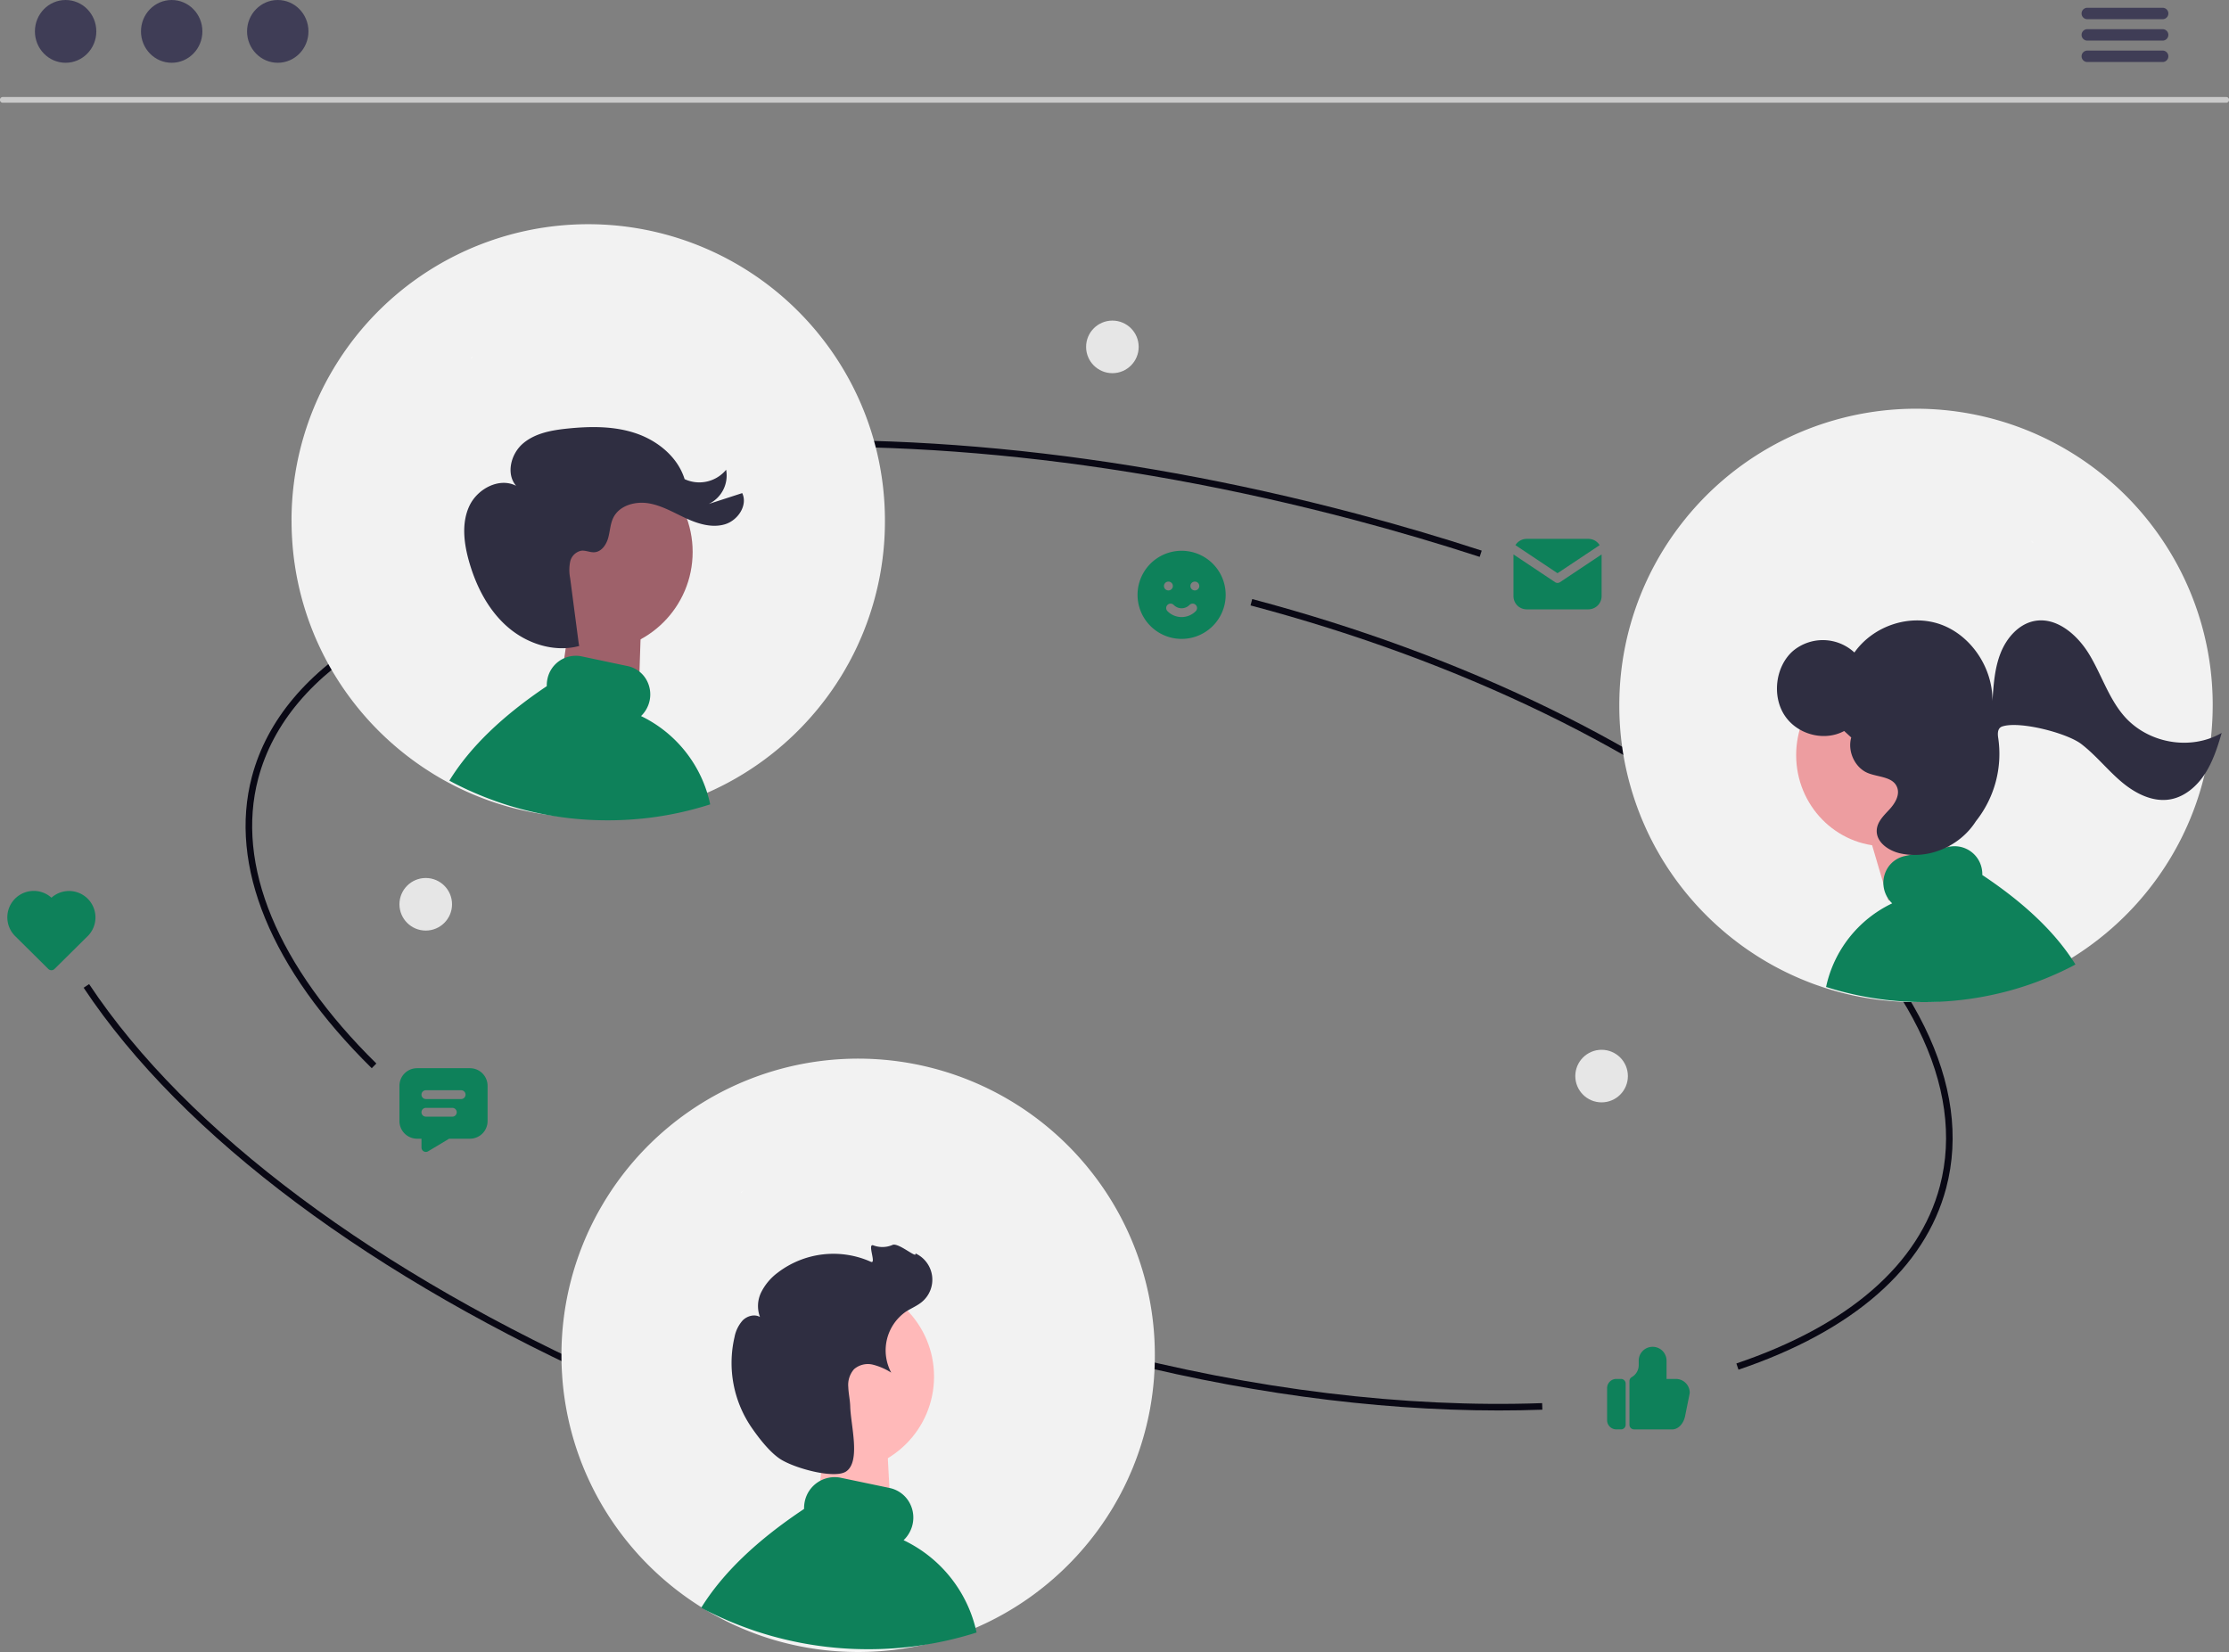 <svg height="592.181" viewBox="0 0 798.96 592.181" width="798.96" xmlns="http://www.w3.org/2000/svg"><rect x="0" y="0" width="798.96" height="592.181" fill="#808080" stroke="none"/><path d="m993.289 172.335h-796.959a1.023 1.023 0 0 1 0-2.046h796.959a1.023 1.023 0 0 1 0 2.046z" fill="#cacaca" transform="translate(-195.33 -135.514)"/><g fill="#3f3d56"><ellipse cx="23.52" cy="11.251" rx="11.006" ry="11.251"/><ellipse cx="61.539" cy="11.251" rx="11.006" ry="11.251"/><ellipse cx="99.559" cy="11.251" rx="11.006" ry="11.251"/><path d="m980.2 141.98h-27.01a2.046 2.046 0 1 1 0-4.092h27.01a2.046 2.046 0 1 1 0 4.092z" transform="translate(-205.024 -135.099)"/><path d="m980.2 149.751h-27.01a2.046 2.046 0 1 1 0-4.092h27.01a2.046 2.046 0 1 1 0 4.092z" transform="translate(-205.024 -135.198)"/><path d="m980.2 157.522h-27.01a2.046 2.046 0 1 1 0-4.092h27.01a2.046 2.046 0 1 1 0 4.092z" transform="translate(-205.024 -135.298)"/></g><path d="m25.691 4.116a15.794 15.794 0 1 1 -23.683 14.19l-.008-.512.008-.512a15.794 15.794 0 0 1 23.683-13.166zm-2.843 17.284a1.579 1.579 0 0 0 -2.233.022 3.948 3.948 0 0 1 -5.642 0 1.579 1.579 0 1 0 -2.255 2.211 7.107 7.107 0 0 0 10.152 0 1.579 1.579 0 0 0 -.022-2.233zm-9.776-8.349-.2.011a1.579 1.579 0 0 0 .185 3.148l.2-.011a1.579 1.579 0 0 0 -.185-3.148zm9.476 0-.2.011a1.579 1.579 0 0 0 .185 3.148l.2-.011a1.579 1.579 0 0 0 -.185-3.148z" fill="#0e815a" transform="translate(405.74 195.435)"/><path d="m9710.237-15694.388-.27-.014h-13.3a1.651 1.651 0 0 1 -1.646-1.445l-.013-.194v-15.687a1.654 1.654 0 0 1 .833-1.421 4.914 4.914 0 0 0 2.479-3.939l.014-.331v-1.649a4.957 4.957 0 0 1 4.985-4.932 4.966 4.966 0 0 1 4.979 4.646l.007.285v6.581h3.326a4.971 4.971 0 0 1 4.954 4.362l.026.284.006.286-.032.324-1.673 8.276c-.625 2.653-2.47 4.569-4.617 4.569zm-19.913-.014a3.3 3.3 0 0 1 -3.313-3.036l-.013-.246v-11.515a3.31 3.31 0 0 1 3.078-3.284l.248-.006h1.666a1.654 1.654 0 0 1 1.647 1.454l.014.19v14.8a1.654 1.654 0 0 1 -1.469 1.634l-.192.006z" fill="#0e815a" transform="translate(-9110.951 16206.791)"/><path d="m712.469 676.055c-45.083 0-94.074-6.7-142.735-19.582-60.177-15.931-115.352-39.977-159.561-69.54l1.309-1.958c44 29.419 98.927 53.356 158.855 69.22 54.156 14.338 108.717 20.981 157.767 19.228l.085 2.354q-7.771.28-15.72.278z" fill="#090814" transform="translate(-175.343 -170.449)"/><path d="m705.773 366.732c-14.642-4.767-29.7-9.206-44.762-13.193-86.666-22.944-171.859-31.09-246.374-23.553l-.237-2.344c74.792-7.561 160.277.6 247.214 23.62 15.1 4 30.206 8.45 44.889 13.231z" fill="#090814" transform="translate(-175.398 -167.113)"/><path d="m306.678 550.589c-36.122-35.56-51.379-72.658-42.96-104.459 10.8-40.81 58.8-69.027 131.683-77.415l.269 2.341c-71.87 8.271-119.132 35.854-129.67 75.677-8.193 30.949 6.842 67.236 42.335 102.178z" fill="#090814" transform="translate(-173.436 -167.675)"/><path d="m762.811 662.222-.755-2.232c40.32-13.633 65.539-35.593 72.93-63.51 9.395-35.489-11.016-76.671-57.472-115.96-46.693-39.489-114.026-72.256-189.6-92.262l.6-2.278c75.9 20.094 143.562 53.03 190.516 92.741 47.19 39.91 67.87 81.945 58.229 118.362-7.598 28.717-33.343 51.241-74.448 65.139z" fill="#090814" transform="translate(-139.673 -171.231)"/><path d="m387.539 679.934c-88.585-39.289-156.847-90.261-192.21-143.528l1.963-1.3c35.118 52.9 103.021 103.568 191.2 142.678z" fill="#090814" transform="translate(-165.35 -182.335)"/><circle cx="574.074" cy="385.738" fill="#e6e6e6" r="9.424"/><circle cx="398.724" cy="124.347" fill="#e6e6e6" r="9.424"/><path d="m376.155 655.826c0 2.4.079 4.8.247 7.177.178 2.843.484 5.666.9 8.47a105.875 105.875 0 0 0 7.917 27.374l.592 1.3.3.651c.1.217.207.434.306.642.138.286.267.563.4.839.168.345.336.691.513 1.036.02.039.039.089.069.138.148.3.286.582.444.879a1.744 1.744 0 0 0 .1.188c.168.336.345.681.523 1.017.2.355.385.721.582 1.076.474.879.967 1.747 1.471 2.616.148.257.3.513.454.77.138.237.276.474.424.711.1.158.2.326.3.484.158.267.316.523.484.79.365.582.74 1.165 1.106 1.747h.01c.168.267.346.533.523.79v.01c.523.79 1.066 1.579 1.609 2.359a.01.01 0 0 1 .01.01c.434.632.888 1.244 1.333 1.856v.01c.3.385.582.78.879 1.165.237.316.484.642.73.958.049.069.109.128.158.2v.01c.069.089.138.168.207.257q1.57 2.014 3.238 3.939l.178.207c.059.069.128.138.188.217.1.109.188.217.286.326s.188.217.286.326a107.224 107.224 0 0 0 19.576 17.266c.958.661 1.935 1.3 2.912 1.925.247.158.494.316.74.464.069.049.148.1.217.148.138.079.267.158.4.247s.257.158.395.237c.523.326 1.056.642 1.589.958.128.079.267.158.4.237s.267.148.4.227c0 .01 0 .01.01.01h.01v.01h.01q.992.577 2.014 1.125c.365.2.74.4 1.116.592.849.464 1.708.908 2.567 1.333.306.148.622.3.928.454.257.118.513.247.77.365.079.039.148.069.217.109.217.1.424.2.642.3.237.109.474.217.7.326.267.118.523.237.79.345.987.444 1.984.869 2.981 1.273a104.492 104.492 0 0 0 10.938 3.791c.168.049.346.1.523.148q2.384.666 4.8 1.214 4.22.977 8.519 1.6h.02l1.027.148c.03 0 .059.01.1.01 0 .01 0 .01.01 0l1.135.148a.248.248 0 0 0 .079.01c.355.049.721.089 1.076.128l1.155.118.888.089a.192.192 0 0 0 .079.01c.267.02.533.049.8.069h.04l.691.059c2.754.217 5.518.316 8.322.316 3.031 0 6.042-.118 9.013-.375h.03l1.905-.178c.168-.02.326-.03.494-.049.03 0 .069-.01.1-.01.049-.01.1-.01.158-.02a.245.245 0 0 0 .079-.01c.217-.02.434-.049.661-.069l.74-.089c.247-.03.494-.069.74-.1.059-.01.109-.01.168-.02.178-.02.355-.049.533-.079l.257-.03c.178-.03.346-.049.523-.079h.01a104.35 104.35 0 0 0 15.992-3.6c.276-.089.553-.168.829-.257.01 0 .02-.01.03-.01.079-.03.168-.049.247-.079.74-.237 1.471-.484 2.2-.74 1.007-.336 2-.7 3-1.076.267-.109.533-.207.8-.316.543-.207 1.076-.424 1.609-.642.908-.365 1.816-.75 2.715-1.145.839-.375 1.668-.75 2.5-1.145.02-.01.049-.01.069-.03.188-.089.375-.178.553-.267h.01a105.83 105.83 0 0 0 13.12-7.493q2.014-1.347 3.968-2.784c1.046-.78 2.073-1.57 3.1-2.379a106.89 106.89 0 0 0 14.008-13.386v-.01c.306-.336.592-.681.888-1.027.049-.049.089-.1.128-.138.188-.227.365-.444.553-.661v-.01c.247-.286.494-.582.73-.879.059-.069.109-.128.158-.188v-.01c.2-.237.385-.474.582-.721.1-.118.188-.237.286-.355v-.01c.582-.731 1.145-1.461 1.708-2.211.148-.2.3-.4.454-.612.711-.958 1.4-1.935 2.073-2.912v-.01c.257-.365.5-.74.76-1.106l.74-1.125c.247-.395.5-.78.75-1.175l.03-.059c.247-.375.494-.77.73-1.155.188-.316.375-.622.563-.928.118-.207.247-.415.365-.632a2.359 2.359 0 0 0 .128-.207l.829-1.451c.326-.563.642-1.135.958-1.708.118-.237.247-.474.375-.711.049-.079.089-.158.128-.237.148-.276.3-.563.434-.849s.3-.563.444-.849.286-.563.424-.849c.109-.217.207-.434.316-.651a.213.213 0 0 1 .03-.049c.049-.109.1-.207.138-.306a.211.211 0 0 0 .03-.049c.109-.217.207-.444.316-.661.138-.286.267-.582.4-.869.089-.2.188-.4.276-.612.128-.286.267-.573.385-.869.138-.3.267-.592.395-.9a2.281 2.281 0 0 0 .1-.227c.069-.138.118-.276.178-.415.158-.365.316-.74.464-1.106.178-.415.345-.839.5-1.254.158-.385.306-.78.454-1.175l.059-.138a106.934 106.934 0 0 0 5.212-18.687v-.01a108.05 108.05 0 0 0 1.412-11c.01-.207.03-.4.039-.6.178-2.5.257-5 .257-7.522 0-1.116-.02-2.221-.049-3.327a105.846 105.846 0 0 0 -23.475-63.377c-.316-.395-.632-.79-.958-1.185s-.661-.78-.987-1.165a106.367 106.367 0 0 0 -170.82 12.271c-.484.77-.967 1.55-1.431 2.33s-.928 1.579-1.382 2.379a105.9 105.9 0 0 0 -13.591 52.072z" fill="#f2f2f2" transform="translate(-174.907 -169.993)"/><path d="m441.495 598.087c-.078-.014-.156-.025-.233-.039a6.344 6.344 0 0 0 .919-.692z" fill="#fff" transform="translate(-175.742 -170.607)"/><path d="m.259 0h22.764l1.416 26.135-26.919-2.092z" fill="#ffb9b9" transform="translate(295.035 519.532)"/><path d="m433.455 759.817c1.021.558 2.055 1.093 3.088 1.6.368.178.748.356 1.116.546.309.143.618.3.926.44.1.047.178.083.261.131.261.119.511.238.772.356.285.131.57.261.843.392.321.142.63.285.95.416 1.188.534 2.387 1.045 3.587 1.532a125.736 125.736 0 0 0 13.161 4.561c.2.059.416.119.629.178q2.869.8 5.773 1.461 5.078 1.176 10.251 1.924h.024l1.235.178c.036 0 .071.012.119.012 0 .012 0 .012.012 0l1.366.178a.3.3 0 0 0 .1.012c.428.06.867.107 1.295.155l1.39.142 1.069.107a.231.231 0 0 0 .095.012c.321.024.641.059.962.083h.048l.831.071c3.314.261 6.64.38 10.013.38 3.647 0 7.269-.143 10.844-.451h.036l2.292-.214c.2-.024.392-.036.594-.059.036 0 .083-.012.119-.012.059-.012.119-.012.19-.024a.288.288 0 0 0 .095-.012c.261-.024.523-.059.8-.083l.891-.107c.3-.036.594-.083.891-.119.071-.012.131-.012.2-.024.214-.024.428-.059.641-.1l.309-.036c.214-.036.416-.059.63-.1h.012a125.529 125.529 0 0 0 19.242-4.335c.333-.107.665-.2 1-.309a47.721 47.721 0 0 0 -26.167-33.091 11.281 11.281 0 0 0 3.243-5.773 11.04 11.04 0 0 0 -1.52-8.338 10.652 10.652 0 0 0 -6.723-4.609l-17.6-3.682a10.955 10.955 0 0 0 -12.828 8.552 11.6 11.6 0 0 0 -.238 2.637c-16.962 11.298-29.161 22.998-36.869 35.422z" fill="#0e815a" transform="translate(-182.111 -183.494)"/><circle cx="300.689" cy="493.46" fill="#ffb9b9" r="34.106"/><path d="m459.6 710.342c-3.637-2.484-7.351-7.258-9.83-10.836a40.954 40.954 0 0 1 -6.324-32.7 12.486 12.486 0 0 1 2.936-6.015c1.606-1.59 4.23-2.343 6.191-1.219a11.193 11.193 0 0 1 .455-8.881 19.725 19.725 0 0 1 5.832-6.946 32.848 32.848 0 0 1 33.452-3.96c2.13.987-1.369-6.637.861-5.9a9.09 9.09 0 0 0 6.861-.121c2.1-1.056 9.049 5.217 8.244 3.011a10.358 10.358 0 0 1 2.4 17.346c-1.76 1.486-3.958 2.341-5.885 3.6a16.9 16.9 0 0 0 -5.168 21.806 22.387 22.387 0 0 0 -6.589-2.863 7.577 7.577 0 0 0 -6.743 1.622 8.513 8.513 0 0 0 -2.062 6.424c.076 2.314.627 4.595.689 6.909.181 6.792 3.819 19.706-1.447 23.317-4.161 2.853-18.909-1.201-23.873-4.594z" fill="#2f2e41" transform="translate(-180.169 -187.479)"/><path d="m972.951 419.826c0 2.4-.079 4.8-.247 7.177-.178 2.843-.484 5.666-.9 8.47a105.872 105.872 0 0 1 -7.917 27.374l-.592 1.3-.3.652c-.1.217-.207.434-.306.642-.138.286-.267.563-.4.839-.168.346-.336.691-.513 1.037-.02.039-.039.089-.069.138-.148.3-.286.582-.444.879a1.715 1.715 0 0 1 -.1.188c-.168.336-.346.681-.523 1.017-.2.355-.385.721-.582 1.076-.474.879-.967 1.747-1.471 2.616-.148.257-.3.513-.454.77-.138.237-.276.474-.424.711-.1.158-.2.326-.3.484-.158.267-.316.523-.484.79-.365.582-.74 1.165-1.106 1.747h-.01c-.168.267-.346.533-.523.79v.01c-.523.79-1.066 1.579-1.609 2.359a.01.01 0 0 0 -.01.01c-.434.632-.888 1.244-1.333 1.856v.01c-.3.385-.582.78-.879 1.165-.237.316-.484.642-.731.958-.049.069-.109.128-.158.2v.01c-.069.089-.138.168-.207.257q-1.57 2.014-3.238 3.939l-.178.207c-.059.069-.128.138-.188.217-.1.109-.188.217-.286.326s-.188.217-.286.326a107.226 107.226 0 0 1 -19.576 17.266c-.957.661-1.935 1.3-2.912 1.925-.247.158-.494.316-.74.464-.069.049-.148.1-.217.148-.138.079-.267.158-.4.247s-.257.158-.395.237c-.523.326-1.056.642-1.589.958-.128.079-.267.158-.4.237s-.267.148-.4.227c0 .01 0 .01-.01.01h-.01v.01h-.01q-.992.577-2.014 1.125c-.365.2-.74.4-1.116.592-.849.464-1.708.908-2.567 1.333-.306.148-.622.3-.928.454-.257.118-.513.247-.77.365-.079.039-.148.069-.217.109-.217.1-.424.2-.642.3-.237.109-.474.217-.7.326-.267.118-.523.237-.79.345-.987.444-1.984.869-2.981 1.273a104.52 104.52 0 0 1 -10.938 3.791c-.168.049-.346.1-.523.148q-2.384.666-4.8 1.214-4.22.977-8.519 1.6h-.02l-1.027.148c-.03 0-.059.01-.1.01 0 .01 0 .01-.01 0l-1.135.148a.247.247 0 0 1 -.079.01c-.355.049-.721.089-1.076.128l-1.155.118-.888.089a.192.192 0 0 1 -.079.01c-.267.02-.533.049-.8.069h-.039l-.691.059c-2.754.217-5.518.316-8.322.316-3.031 0-6.042-.118-9.013-.375h-.03l-1.905-.178c-.168-.02-.326-.03-.494-.049-.03 0-.069-.01-.1-.01-.049-.01-.1-.01-.158-.02a.245.245 0 0 1 -.079-.01c-.217-.02-.434-.049-.661-.069l-.74-.089c-.247-.03-.494-.069-.74-.1-.059-.01-.109-.01-.168-.02-.178-.02-.355-.049-.533-.079l-.257-.03c-.178-.03-.346-.049-.523-.079h-.01a104.357 104.357 0 0 1 -15.992-3.6c-.276-.089-.553-.168-.829-.257-.01 0-.02-.01-.03-.01-.079-.03-.168-.049-.247-.079-.74-.237-1.471-.484-2.2-.74-1.007-.336-2-.7-3-1.076-.267-.109-.533-.207-.8-.316-.543-.207-1.076-.424-1.609-.642-.908-.365-1.816-.75-2.715-1.145-.839-.375-1.668-.75-2.5-1.145-.02-.01-.049-.01-.069-.03-.188-.089-.375-.178-.553-.267h-.01a105.809 105.809 0 0 1 -13.12-7.493q-2.014-1.347-3.969-2.784c-1.046-.78-2.073-1.57-3.1-2.379a106.9 106.9 0 0 1 -14.008-13.386v-.01c-.306-.336-.592-.681-.888-1.027-.049-.049-.089-.1-.128-.138-.188-.227-.365-.444-.553-.661v-.01c-.247-.286-.494-.582-.731-.879-.059-.069-.109-.128-.158-.188v-.01c-.2-.237-.385-.474-.582-.721-.1-.118-.188-.237-.286-.355v-.01c-.582-.73-1.145-1.461-1.708-2.211-.148-.2-.3-.4-.454-.612-.711-.958-1.4-1.935-2.073-2.912v-.01c-.257-.365-.5-.74-.76-1.106l-.74-1.125c-.247-.395-.5-.78-.75-1.175l-.03-.059c-.247-.375-.494-.77-.731-1.155-.188-.316-.375-.622-.563-.928-.118-.207-.247-.415-.365-.632a2.361 2.361 0 0 1 -.128-.207l-.829-1.451c-.326-.563-.642-1.135-.958-1.708-.118-.237-.247-.474-.375-.711-.049-.079-.089-.158-.128-.237-.148-.276-.3-.563-.434-.849s-.3-.563-.444-.849-.286-.563-.424-.849c-.109-.217-.207-.434-.316-.652a.213.213 0 0 0 -.03-.049c-.049-.109-.1-.207-.138-.306a.215.215 0 0 1 -.03-.049c-.109-.217-.207-.444-.316-.661-.138-.286-.267-.582-.4-.869-.089-.2-.188-.4-.276-.612-.128-.286-.267-.573-.385-.869-.138-.3-.267-.592-.395-.9a2.257 2.257 0 0 1 -.1-.227c-.069-.138-.118-.276-.178-.415-.158-.365-.316-.74-.464-1.106-.178-.415-.345-.839-.5-1.254-.158-.385-.306-.78-.454-1.175l-.059-.138a106.926 106.926 0 0 1 -5.212-18.687v-.01a108.049 108.049 0 0 1 -1.412-11c-.01-.207-.03-.4-.039-.6-.178-2.5-.257-5-.257-7.522 0-1.116.02-2.221.049-3.327a105.847 105.847 0 0 1 23.475-63.376c.316-.395.632-.79.958-1.185s.661-.78.987-1.165a106.367 106.367 0 0 1 170.82 12.271c.484.77.968 1.55 1.432 2.33s.928 1.579 1.382 2.379a105.9 105.9 0 0 1 13.6 52.074z" fill="#f2f2f2" transform="translate(-179.834 -166.966)"/><path d="m910.363 362.087c.078-.014.156-.025.233-.039a6.338 6.338 0 0 1 -.919-.692z" fill="#fff" transform="translate(-181.75 -167.58)"/><path d="m2.682 2.962 26.965-2.962 6.417 23.621-25.537 5.994z" fill="#ed9da0" transform="translate(666.344 293.19)"/><ellipse cx="675.756" cy="270.69" fill="#ed9da0" rx="31.943" ry="32.655"/><path d="m924.72 519.408c-.925.506-1.861.99-2.8 1.452-.333.161-.678.323-1.011.495-.28.129-.56.269-.839.4-.086.043-.161.075-.237.118-.237.108-.463.215-.7.323-.258.118-.516.237-.764.355-.291.129-.57.258-.861.376-1.076.484-2.163.947-3.249 1.388a113.863 113.863 0 0 1 -11.921 4.131c-.183.054-.377.108-.57.161q-2.6.726-5.229 1.323-4.6 1.065-9.285 1.743h-.021l-1.119.161c-.032 0-.065.011-.108.011 0 .011 0 .011-.011 0l-1.237.161a.266.266 0 0 1 -.086.011c-.387.054-.785.1-1.173.14l-1.259.129-.968.1a.211.211 0 0 1 -.086.011c-.291.021-.581.054-.871.075h-.043l-.753.065c-3 .237-6.014.344-9.07.344-3.3 0-6.584-.129-9.823-.409h-.026l-2.076-.194c-.183-.022-.355-.032-.538-.054-.032 0-.075-.011-.108-.011-.054-.011-.108-.011-.172-.022a.267.267 0 0 1 -.086-.011c-.237-.021-.473-.054-.721-.075l-.807-.1c-.269-.032-.538-.075-.807-.108-.065-.011-.118-.011-.183-.021-.194-.022-.387-.054-.581-.086l-.28-.032c-.194-.032-.377-.054-.57-.086h-.011a113.722 113.722 0 0 1 -17.429-3.927c-.3-.1-.6-.183-.9-.28a43.225 43.225 0 0 1 23.7-29.974 10.218 10.218 0 0 1 -2.937-5.229 10 10 0 0 1 1.377-7.553 9.649 9.649 0 0 1 6.089-4.174l15.94-3.335a9.923 9.923 0 0 1 11.62 7.746 10.5 10.5 0 0 1 .215 2.388c15.353 10.223 26.403 20.82 33.385 32.074z" fill="#0e815a" transform="translate(-180.797 -173.67)"/><path d="m940.8 420.479c-5.43-6.332-8.011-14.733-12.352-21.923s-11.894-13.626-19.874-11.952c-5.5 1.154-9.752 6.008-11.9 11.419s-2.555 11.38-2.932 17.226c.133-12.015-7.783-23.663-18.687-27.5s-23.953.443-30.8 10.1a16.65 16.65 0 0 0 -22.114-.464c-6.129 5.478-7.485 15.9-2.978 22.89s14.268 9.59 21.431 5.715l2.532 2.329c-1.425 4.985 1.339 10.874 5.985 12.751 3.768 1.522 9.087 1.269 10.5 5.223.985 2.763-.856 5.712-2.815 7.835s-4.284 4.315-4.52 7.253c-.355 4.433 4.225 7.538 8.39 8.473 10.041 2.255 21.182-2.395 26.969-11.256q.167-.256.364-.513a38.775 38.775 0 0 0 7.8-29.648c-.326-2.048 0-3.571 1.415-4.056 6.1-2.1 23.2 2.3 28.378 6.28s9.32 9.239 14.3 13.473 11.337 7.5 17.667 6.346c5.069-.923 9.382-4.6 12.282-9.043s4.57-9.613 6.065-14.756c-11.216 6.475-26.558 3.764-35.106-6.202z" fill="#2f2e41" transform="translate(-179.568 -163.952)"/><path d="m278.155 352.826c0 2.4.079 4.8.247 7.177.178 2.843.484 5.666.9 8.47a105.872 105.872 0 0 0 7.917 27.374l.592 1.3.3.652c.1.217.207.434.306.642.138.286.267.563.4.839.168.346.336.691.513 1.037.02.039.039.089.069.138.148.3.286.582.444.879a1.719 1.719 0 0 0 .1.188c.168.336.346.681.523 1.017.2.355.385.721.582 1.076.474.879.967 1.747 1.471 2.616.148.257.3.513.454.77.138.237.276.474.424.711.1.158.2.326.3.484.158.267.316.523.484.79.365.582.74 1.165 1.106 1.747h.01c.168.267.345.533.523.79v.01c.523.79 1.066 1.579 1.609 2.359a.01.01 0 0 1 .007 0 .01.01 0 0 1 0 .007c.434.632.888 1.244 1.333 1.856v.01c.3.385.582.78.879 1.165.237.316.484.642.73.958.049.069.109.128.158.2v.01c.069.089.138.168.207.257q1.57 2.014 3.238 3.939l.178.207c.059.069.128.138.188.217.1.109.188.217.286.326s.188.217.286.326a107.224 107.224 0 0 0 19.576 17.266c.958.661 1.935 1.3 2.912 1.925.247.158.494.316.74.464.069.049.148.1.217.148.138.079.267.158.4.247s.257.158.395.237c.523.326 1.056.642 1.589.958.128.079.267.158.4.237s.267.148.4.227c0 .01 0 .01.01.01h.01v.01h.01q.992.577 2.014 1.125c.365.2.74.4 1.116.592.849.464 1.708.908 2.567 1.333.306.148.622.3.928.454.257.118.513.247.77.365.079.039.148.069.217.109.217.1.424.2.642.3.237.109.474.217.7.326.267.118.523.237.79.346.987.444 1.984.869 2.981 1.273a104.5 104.5 0 0 0 10.938 3.791c.168.049.345.1.523.148q2.384.666 4.8 1.214 4.22.977 8.519 1.6h.02l1.027.148c.03 0 .059.01.1.01 0 .01 0 .01.01 0l1.135.148a.246.246 0 0 0 .079.01c.355.049.721.089 1.076.128l1.155.118.888.089a.192.192 0 0 0 .079.01c.267.02.533.049.8.069h.039l.691.059c2.754.217 5.518.316 8.322.316 3.031 0 6.041-.118 9.013-.375h.03l1.905-.178c.168-.02.326-.03.494-.049.03 0 .069-.01.1-.01.049-.01.1-.01.158-.02a.246.246 0 0 0 .079-.01c.217-.02.434-.049.661-.069l.74-.089c.247-.03.494-.069.74-.1.059-.01.109-.01.168-.02.178-.02.355-.049.533-.079l.257-.03c.178-.03.345-.049.523-.079h.01a104.351 104.351 0 0 0 15.992-3.6c.276-.089.553-.168.829-.257.01 0 .02-.01.03-.01.079-.03.168-.049.247-.079.74-.237 1.471-.484 2.2-.74 1.007-.336 2-.7 3-1.076.267-.109.533-.207.8-.316.543-.207 1.076-.424 1.609-.642.908-.365 1.816-.75 2.715-1.145.839-.375 1.668-.75 2.5-1.145.02-.01.049-.01.069-.03.188-.089.375-.178.553-.267h.01a105.818 105.818 0 0 0 13.12-7.493q2.014-1.347 3.968-2.784c1.046-.78 2.073-1.57 3.1-2.379a106.9 106.9 0 0 0 14.008-13.386v-.01c.306-.336.592-.681.888-1.027.049-.049.089-.1.128-.138.188-.227.365-.444.553-.661v-.01c.247-.286.494-.582.73-.879.059-.069.109-.128.158-.188v-.01c.2-.237.385-.474.582-.721.1-.118.188-.237.286-.355v-.01c.582-.73 1.145-1.461 1.708-2.211.148-.2.3-.4.454-.612.711-.958 1.4-1.935 2.073-2.912v-.01c.257-.365.5-.74.76-1.106l.74-1.125c.247-.395.5-.78.75-1.175l.03-.059c.247-.375.494-.77.73-1.155.188-.316.375-.622.563-.928.118-.207.247-.415.365-.632a2.36 2.36 0 0 0 .128-.207l.829-1.451c.326-.563.642-1.135.958-1.708.118-.237.247-.474.375-.711.049-.079.089-.158.128-.237.148-.276.3-.563.434-.849s.3-.563.444-.849.286-.563.424-.849c.109-.217.207-.434.316-.652a.212.212 0 0 1 .03-.049c.049-.109.1-.207.138-.306a.215.215 0 0 0 .03-.049c.109-.217.207-.444.316-.661.138-.286.267-.582.4-.869.089-.2.188-.4.276-.612.128-.286.267-.573.385-.869.138-.3.267-.592.395-.9a2.274 2.274 0 0 0 .1-.227c.069-.138.118-.276.178-.415.158-.365.316-.74.464-1.106.178-.415.346-.839.5-1.254.158-.385.306-.78.454-1.175l.059-.138a106.919 106.919 0 0 0 5.212-18.687v-.01a108.013 108.013 0 0 0 1.412-11c.01-.207.03-.4.04-.6.178-2.5.257-5 .257-7.522 0-1.116-.02-2.221-.049-3.327a105.847 105.847 0 0 0 -23.475-63.376c-.316-.395-.632-.79-.958-1.185s-.661-.78-.987-1.165a106.367 106.367 0 0 0 -170.82 12.271c-.484.77-.967 1.55-1.431 2.33s-.928 1.579-1.382 2.379a105.9 105.9 0 0 0 -13.6 52.073z" fill="#f2f2f2" transform="translate(-173.65 -166.107)"/><path d="m343.495 295.087c-.078-.014-.156-.025-.233-.039a6.341 6.341 0 0 0 .919-.692z" fill="#fff" transform="translate(-174.485 -166.721)"/><path d="m2.826 0h24.8l-1.056 32.121-28.07-2.198z" fill="#9e616a" transform="translate(202.428 215.204)"/><path d="m335.455 454.775c.968.534 1.946 1.045 2.925 1.534.349.17.709.341 1.058.523.293.136.585.284.878.42.09.045.169.08.247.125.248.114.484.227.731.341.27.125.54.25.8.375.3.136.6.273.9.4 1.125.511 2.262 1 3.4 1.465a118.334 118.334 0 0 0 12.466 4.362c.191.057.394.114.6.17q2.717.767 5.468 1.4 4.81 1.125 9.71 1.84h.022l1.17.17c.034 0 .068.011.113.011 0 .011 0 .011.011 0l1.294.17a.277.277 0 0 0 .09.011c.405.057.821.1 1.226.148l1.316.136 1.013.1a.216.216 0 0 0 .09.011c.3.023.608.057.911.08h.045l.788.068c3.139.25 6.289.363 9.485.363 3.454 0 6.886-.136 10.272-.432h.034l2.171-.2c.191-.023.371-.034.563-.057.034 0 .079-.011.113-.011.056-.011.113-.011.18-.023a.279.279 0 0 0 .09-.011c.248-.023.5-.057.754-.079l.844-.1c.281-.034.563-.08.844-.114.068-.011.124-.011.191-.023.2-.023.4-.057.608-.091l.293-.034c.2-.034.394-.057.6-.091h.011a117.985 117.985 0 0 0 18.22-4.154c.315-.1.63-.193.945-.3a45.564 45.564 0 0 0 -24.787-31.648 10.816 10.816 0 0 0 3.072-5.521 10.643 10.643 0 0 0 -1.44-7.974 10.089 10.089 0 0 0 -6.368-4.407l-16.674-3.521a10.381 10.381 0 0 0 -12.151 8.179 11.2 11.2 0 0 0 -.225 2.522c-16.06 10.792-27.615 21.985-34.917 33.867z" fill="#0e815a" transform="translate(-174.385 -174.942)"/><circle cx="212.662" cy="197.859" fill="#9e616a" r="35.61"/><path d="m388.422 397.236c-8.915 2.408-18.744-.793-25.7-6.866s-11.309-14.676-13.817-23.564c-1.837-6.509-2.707-13.734.191-19.845s10.7-10.233 16.716-7.147c-3.712-4.325-1.858-11.479 2.478-15.178s10.289-4.761 15.959-5.341c8.229-.842 16.729-.936 24.56 1.73s14.945 8.494 17.4 16.4a12.478 12.478 0 0 0 14.883-3.36 11.3 11.3 0 0 1 -6.229 12.258l12-3.89c2.063 4.368-1.552 9.773-6.176 11.172s-9.614-.13-14-2.151-8.639-4.575-13.405-5.363-10.364.743-12.568 5.041c-1.155 2.251-1.215 4.888-1.885 7.327s-2.368 4.969-4.891 5.169c-1.593.126-3.154-.723-4.743-.549a5.11 5.11 0 0 0 -4 3.911 15 15 0 0 0 -.014 5.9l3.048 23.3z" fill="#2f2e41" transform="translate(-180.819 -165.67)"/><path d="m9.868 3.123a9.472 9.472 0 0 1 7.875 2.25l.058.052.054-.047a9.472 9.472 0 0 1 7.472-2.278l.388.057a9.472 9.472 0 0 1 5.311 15.8l-.284.292-.076.065-11.766 11.654a1.579 1.579 0 0 1 -2.073.129l-.148-.129-11.825-11.718a9.472 9.472 0 0 1 5.014-16.127z" fill="#0e815a" transform="translate(.641 316.374)"/><path d="m9689.74-15698.73a4.735 4.735 0 0 1 -4.729-4.464l-.013-.281v-14.941l14.919 9.946.181.1a1.549 1.549 0 0 0 1.391 0l.181-.1 14.919-9.946v14.941a4.733 4.733 0 0 1 -4.463 4.729l-.279.016zm-4.038-23.015a4.724 4.724 0 0 1 3.721-2.242l.317-.014h22.105a4.74 4.74 0 0 1 4.037 2.256l-15.093 10.057z" fill="#0e815a" transform="translate(-9142.513 15917.166)"/><path d="m27.272 3a6.318 6.318 0 0 1 6.318 6.318v12.636a6.318 6.318 0 0 1 -6.318 6.318h-7.462l-7.521 4.513a1.579 1.579 0 0 1 -2.382-1.174l-.009-.18v-3.159h-1.58a6.318 6.318 0 0 1 -6.31-6l-.008-.318v-12.636a6.318 6.318 0 0 1 6.318-6.318zm-6.318 14.215h-9.477a1.579 1.579 0 1 0 0 3.159h9.477a1.579 1.579 0 1 0 0-3.159m3.159-6.315h-12.636a1.579 1.579 0 1 0 0 3.159h12.636a1.579 1.579 0 1 0 0-3.159" fill="#0e815a" transform="translate(141.178 379.914)"/><circle cx="152.602" cy="324.157" fill="#e6e6e6" r="9.424"/></svg>
